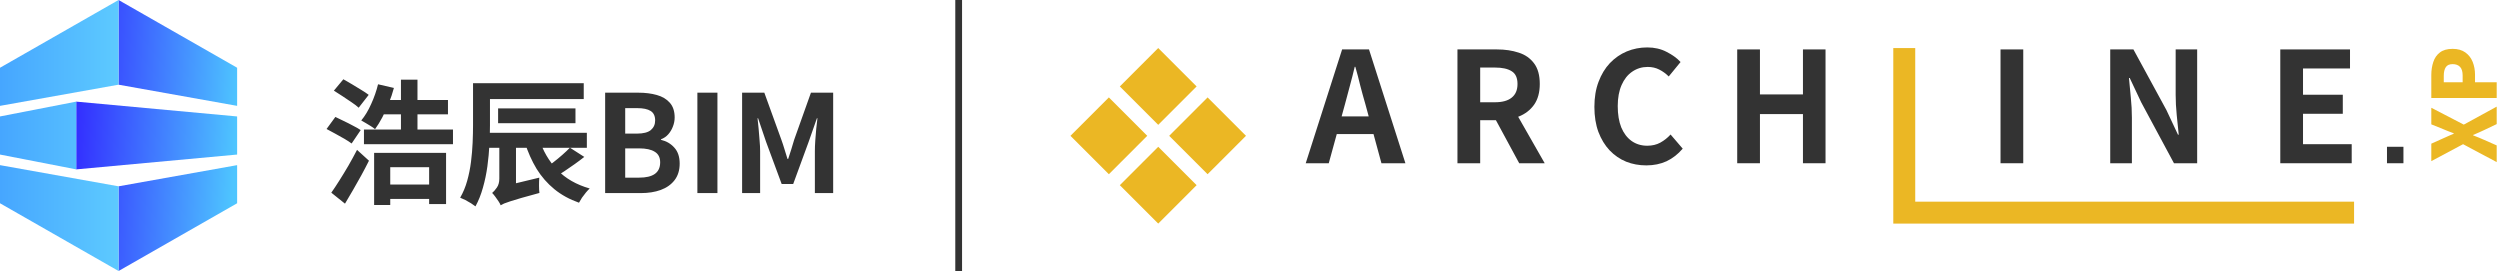 <svg width="369" height="40" viewBox="0 0 369 40" fill="none" xmlns="http://www.w3.org/2000/svg">
<path d="M17.5 27.5V40L35 30V24.375L17.5 27.5Z" fill="url(#paint0_linear_51_2158)"/>
<path d="M11.25 15V25L35 22.812V17.188L11.25 15Z" fill="url(#paint1_linear_51_2158)"/>
<path d="M17.5 12.5L35 15.625V10L17.5 0V12.5Z" fill="url(#paint2_linear_51_2158)"/>
<path d="M0 30L17.5 40V27.5L0 24.375V30Z" fill="url(#paint3_linear_51_2158)"/>
<path d="M11.25 15L0 17.188V22.812L11.25 25V15Z" fill="url(#paint4_linear_51_2158)"/>
<path d="M0 10V15.625L17.5 12.5V0L0 10Z" fill="url(#paint5_linear_51_2158)"/>
<path d="M56.04 14.76H66.12V16.88H56.04V14.76ZM55.22 22.56H65.84V30.12H63.34V24.68H57.6V30.26H55.22V22.56ZM59.18 11.76H61.62V19.96H59.18V11.76ZM53.72 19.12H66.86V21.28H53.72V19.12ZM56.44 27.24H64.58V29.36H56.44V27.24ZM55.8 12.44L58.14 12.98C57.94 13.74 57.687 14.493 57.38 15.24C57.087 15.987 56.767 16.687 56.42 17.34C56.073 17.993 55.72 18.567 55.36 19.06C55.2 18.927 54.993 18.78 54.74 18.62C54.5 18.46 54.247 18.307 53.98 18.16C53.727 18 53.507 17.873 53.32 17.78C53.867 17.127 54.353 16.32 54.78 15.36C55.22 14.4 55.56 13.427 55.8 12.44ZM49.28 13.38L50.68 11.7C51.067 11.913 51.493 12.16 51.96 12.44C52.44 12.72 52.9 13 53.34 13.28C53.78 13.547 54.14 13.787 54.42 14L52.94 15.9C52.687 15.66 52.34 15.393 51.9 15.1C51.473 14.807 51.027 14.507 50.56 14.2C50.093 13.893 49.667 13.62 49.28 13.38ZM48.2 19.04L49.5 17.26C49.86 17.42 50.273 17.62 50.74 17.86C51.22 18.087 51.68 18.32 52.12 18.56C52.573 18.787 52.947 19 53.24 19.2L51.9 21.18C51.633 20.98 51.287 20.753 50.86 20.5C50.433 20.247 49.98 19.993 49.5 19.74C49.033 19.473 48.6 19.24 48.2 19.04ZM48.9 28.44C49.26 27.933 49.653 27.34 50.08 26.66C50.52 25.967 50.967 25.233 51.42 24.46C51.873 23.673 52.3 22.893 52.7 22.12L54.46 23.72C54.113 24.413 53.74 25.127 53.34 25.86C52.94 26.593 52.533 27.313 52.12 28.02C51.72 28.727 51.32 29.407 50.92 30.06L48.9 28.44ZM71.2 12.28H86.16V14.62H71.2V12.28ZM71.1 19.6H86.62V21.82H71.1V19.6ZM73.52 16H84.94V18.18H73.52V16ZM69.82 12.28H72.32V18.48C72.32 19.347 72.293 20.3 72.24 21.34C72.187 22.38 72.087 23.447 71.94 24.54C71.793 25.62 71.573 26.673 71.28 27.7C71 28.713 70.633 29.633 70.18 30.46C70.007 30.327 69.787 30.173 69.52 30C69.253 29.84 68.973 29.68 68.68 29.52C68.387 29.373 68.133 29.26 67.92 29.18C68.36 28.42 68.707 27.587 68.96 26.68C69.213 25.773 69.4 24.84 69.52 23.88C69.64 22.92 69.72 21.98 69.76 21.06C69.8 20.127 69.82 19.267 69.82 18.48V12.28ZM79.56 20.44C80.12 22.24 81.013 23.78 82.24 25.06C83.467 26.34 85.067 27.26 87.04 27.82C86.867 27.98 86.68 28.18 86.48 28.42C86.28 28.66 86.087 28.913 85.9 29.18C85.727 29.447 85.58 29.693 85.46 29.92C84.06 29.427 82.847 28.76 81.82 27.92C80.793 27.08 79.92 26.08 79.2 24.92C78.493 23.747 77.907 22.427 77.44 20.96L79.56 20.44ZM84.12 21.8L86.24 23.16C85.787 23.52 85.307 23.88 84.8 24.24C84.293 24.6 83.8 24.94 83.32 25.26C82.84 25.58 82.387 25.86 81.96 26.1L80.34 24.92C80.753 24.64 81.187 24.327 81.64 23.98C82.107 23.62 82.56 23.247 83 22.86C83.44 22.473 83.813 22.12 84.12 21.8ZM73.9 30.3L73.68 28.18L74.7 27.4L79.6 26.22C79.573 26.567 79.56 26.96 79.56 27.4C79.56 27.84 79.58 28.2 79.62 28.48C78.527 28.773 77.633 29.02 76.94 29.22C76.247 29.42 75.7 29.587 75.3 29.72C74.9 29.853 74.6 29.96 74.4 30.04C74.2 30.133 74.033 30.22 73.9 30.3ZM73.9 30.3C73.833 30.127 73.72 29.92 73.56 29.68C73.413 29.453 73.253 29.227 73.08 29C72.92 28.787 72.773 28.613 72.64 28.48C72.867 28.293 73.1 28.027 73.34 27.68C73.58 27.333 73.7 26.893 73.7 26.36V21.16H76.16V27.68C76.16 27.68 76.08 27.747 75.92 27.88C75.773 28 75.587 28.16 75.36 28.36C75.147 28.56 74.927 28.773 74.7 29C74.473 29.24 74.28 29.473 74.12 29.7C73.973 29.927 73.9 30.127 73.9 30.3ZM89.32 28.5V13.68H94.22C95.233 13.68 96.14 13.793 96.94 14.02C97.753 14.247 98.393 14.627 98.86 15.16C99.34 15.693 99.58 16.42 99.58 17.34C99.58 17.793 99.493 18.24 99.32 18.68C99.16 19.107 98.933 19.487 98.64 19.82C98.347 20.153 97.987 20.4 97.56 20.56V20.64C98.36 20.827 99.02 21.213 99.54 21.8C100.06 22.373 100.32 23.153 100.32 24.14C100.32 25.127 100.067 25.947 99.56 26.6C99.067 27.24 98.387 27.72 97.52 28.04C96.667 28.347 95.693 28.5 94.6 28.5H89.32ZM92.28 19.72H94.02C94.953 19.72 95.633 19.547 96.06 19.2C96.487 18.84 96.7 18.367 96.7 17.78C96.7 17.127 96.48 16.66 96.04 16.38C95.6 16.1 94.933 15.96 94.04 15.96H92.28V19.72ZM92.28 26.22H94.34C95.353 26.22 96.12 26.04 96.64 25.68C97.173 25.307 97.44 24.733 97.44 23.96C97.44 23.24 97.173 22.72 96.64 22.4C96.12 22.067 95.353 21.9 94.34 21.9H92.28V26.22ZM102.933 28.5V13.68H105.893V28.5H102.933ZM109.535 28.5V13.68H112.815L115.335 20.64C115.495 21.08 115.648 21.547 115.795 22.04C115.942 22.52 116.088 22.993 116.235 23.46H116.335C116.495 22.993 116.648 22.52 116.795 22.04C116.942 21.547 117.082 21.08 117.215 20.64L119.695 13.68H122.975V28.5H120.275V22.32C120.275 21.84 120.295 21.313 120.335 20.74C120.375 20.167 120.422 19.593 120.475 19.02C120.542 18.433 120.602 17.913 120.655 17.46H120.575L119.355 20.94L117.075 27.16H115.375L113.075 20.94L111.895 17.46H111.815C111.868 17.913 111.922 18.433 111.975 19.02C112.028 19.593 112.075 20.167 112.115 20.74C112.168 21.313 112.195 21.84 112.195 22.32V28.5H109.535Z" fill="#333333"/>
<path d="M142 0H141V40L142 40V0Z" fill="#333333"/>
<path d="M192.725 24.094L198.098 7.295H202.065L207.438 24.094H203.901L201.521 15.343C201.264 14.466 201.014 13.559 200.773 12.622C200.546 11.67 200.304 10.748 200.047 9.857H199.957C199.745 10.763 199.511 11.685 199.254 12.622C199.012 13.559 198.77 14.466 198.528 15.343L196.125 24.094H192.725ZM196.057 19.786V17.179H204.037V19.786H196.057Z" fill="#333333"/>
<path d="M215.12 24.094V7.295H220.946C222.14 7.295 223.213 7.453 224.166 7.771C225.118 8.073 225.873 8.602 226.433 9.358C226.992 10.098 227.271 11.111 227.271 12.396C227.271 13.635 226.992 14.655 226.433 15.456C225.873 16.242 225.118 16.824 224.166 17.202C223.213 17.564 222.14 17.746 220.946 17.746H218.475V24.094H215.12ZM218.475 15.093H220.652C221.74 15.093 222.563 14.867 223.123 14.413C223.697 13.96 223.984 13.287 223.984 12.396C223.984 11.489 223.697 10.862 223.123 10.514C222.563 10.151 221.74 9.97 220.652 9.97H218.475V15.093ZM224.234 24.094L220.334 16.884L222.692 14.799L227.997 24.094H224.234Z" fill="#333333"/>
<path d="M242.995 24.411C241.937 24.411 240.947 24.23 240.025 23.867C239.103 23.489 238.287 22.93 237.577 22.189C236.882 21.449 236.33 20.542 235.922 19.469C235.529 18.396 235.332 17.164 235.332 15.774C235.332 14.383 235.536 13.151 235.945 12.078C236.353 10.99 236.912 10.068 237.622 9.312C238.348 8.557 239.179 7.982 240.116 7.589C241.068 7.196 242.073 7 243.131 7C244.204 7 245.156 7.219 245.988 7.657C246.834 8.081 247.522 8.579 248.051 9.154L246.305 11.285C245.882 10.862 245.413 10.521 244.899 10.265C244.401 10.008 243.834 9.879 243.199 9.879C242.353 9.879 241.589 10.113 240.909 10.582C240.244 11.035 239.723 11.693 239.345 12.554C238.967 13.416 238.778 14.451 238.778 15.66C238.778 16.884 238.952 17.935 239.3 18.811C239.662 19.673 240.169 20.338 240.819 20.806C241.484 21.275 242.254 21.509 243.131 21.509C243.857 21.509 244.499 21.358 245.058 21.056C245.632 20.738 246.139 20.338 246.577 19.854L248.368 21.94C247.673 22.756 246.879 23.376 245.988 23.799C245.096 24.207 244.098 24.411 242.995 24.411Z" fill="#333333"/>
<path d="M256.413 24.094V7.295H259.768V13.937H266.116V7.295H269.448V24.094H266.116V16.839H259.768V24.094H256.413Z" fill="#333333"/>
<path d="M295.277 24.094V7.295H298.632V24.094H295.277Z" fill="#333333"/>
<path d="M311.47 24.094V7.295H314.893L319.767 16.25L321.468 19.877H321.581C321.49 19 321.392 18.041 321.286 16.998C321.181 15.955 321.128 14.957 321.128 14.005V7.295H324.302V24.094H320.878L316.049 15.116L314.349 11.511H314.236C314.311 12.418 314.402 13.378 314.508 14.391C314.614 15.403 314.667 16.393 314.667 17.36V24.094H311.47Z" fill="#333333"/>
<path d="M336.57 24.094V7.295H346.862V10.106H339.925V13.982H345.797V16.794H339.925V21.282H347.111V24.094H336.57Z" fill="#333333"/>
<path d="M352.319 21.665H354.748V24.094H352.319V21.665Z" fill="#333333"/>
<path d="M176.622 27.332L170.955 33L165.287 27.332L170.955 21.665L176.622 27.332ZM282.688 29.762H347.461V33H279.449V7.091H282.688V29.762ZM169.335 20.046L163.668 25.713L158 20.046L163.668 14.378L169.335 20.046ZM183.909 20.046L178.241 25.713L172.574 20.046L178.241 14.378L183.909 20.046ZM368.513 18.316L366.635 19.21C366.384 19.322 366.129 19.439 365.87 19.559C365.602 19.672 365.322 19.793 365.028 19.923V19.974C365.322 20.087 365.603 20.198 365.87 20.31C366.129 20.414 366.384 20.522 366.635 20.635L368.513 21.464V23.926L363.551 21.282L358.861 23.783V21.205L360.598 20.428C360.822 20.315 361.064 20.207 361.323 20.103C361.582 19.991 361.867 19.866 362.178 19.728V19.676C361.867 19.564 361.582 19.456 361.323 19.352C361.064 19.249 360.822 19.149 360.598 19.055L358.861 18.354V15.906L363.655 18.393L368.513 15.738V18.316ZM176.622 12.759L170.955 18.426L165.287 12.759L170.955 7.091L176.622 12.759ZM362.01 7.211C362.77 7.211 363.395 7.388 363.888 7.742C364.371 8.087 364.73 8.549 364.963 9.128C365.196 9.706 365.313 10.337 365.313 11.019V12.146H368.513V14.466H358.861V11.071C358.861 10.363 358.961 9.72 359.159 9.141C359.349 8.554 359.673 8.088 360.131 7.742C360.589 7.388 361.215 7.211 362.01 7.211ZM362.01 9.465C361.526 9.465 361.189 9.617 360.999 9.919C360.801 10.212 360.701 10.64 360.701 11.201V12.146H363.486V11.136C363.486 10.575 363.361 10.156 363.11 9.88C362.851 9.603 362.485 9.465 362.01 9.465Z" fill="#EBB724"/>
<defs>
<linearGradient id="paint0_linear_51_2158" x1="11.25" y1="16.25" x2="35" y2="17.5" gradientUnits="userSpaceOnUse">
<stop stop-color="#332EFF"/>
<stop offset="1" stop-color="#4EC5FF"/>
</linearGradient>
<linearGradient id="paint1_linear_51_2158" x1="11.25" y1="16.25" x2="35" y2="17.5" gradientUnits="userSpaceOnUse">
<stop stop-color="#332EFF"/>
<stop offset="1" stop-color="#4EC5FF"/>
</linearGradient>
<linearGradient id="paint2_linear_51_2158" x1="11.25" y1="16.25" x2="35" y2="17.5" gradientUnits="userSpaceOnUse">
<stop stop-color="#332EFF"/>
<stop offset="1" stop-color="#4EC5FF"/>
</linearGradient>
<linearGradient id="paint3_linear_51_2158" x1="-2.28174e-07" y1="12.5" x2="17.5" y2="12.5" gradientUnits="userSpaceOnUse">
<stop stop-color="#46A6FF"/>
<stop offset="1" stop-color="#5DCAFF"/>
</linearGradient>
<linearGradient id="paint4_linear_51_2158" x1="-2.28174e-07" y1="12.5" x2="17.5" y2="12.5" gradientUnits="userSpaceOnUse">
<stop stop-color="#46A6FF"/>
<stop offset="1" stop-color="#5DCAFF"/>
</linearGradient>
<linearGradient id="paint5_linear_51_2158" x1="-2.28174e-07" y1="12.5" x2="17.5" y2="12.5" gradientUnits="userSpaceOnUse">
<stop stop-color="#46A6FF"/>
<stop offset="1" stop-color="#5DCAFF"/>
</linearGradient>
</defs>
</svg>
